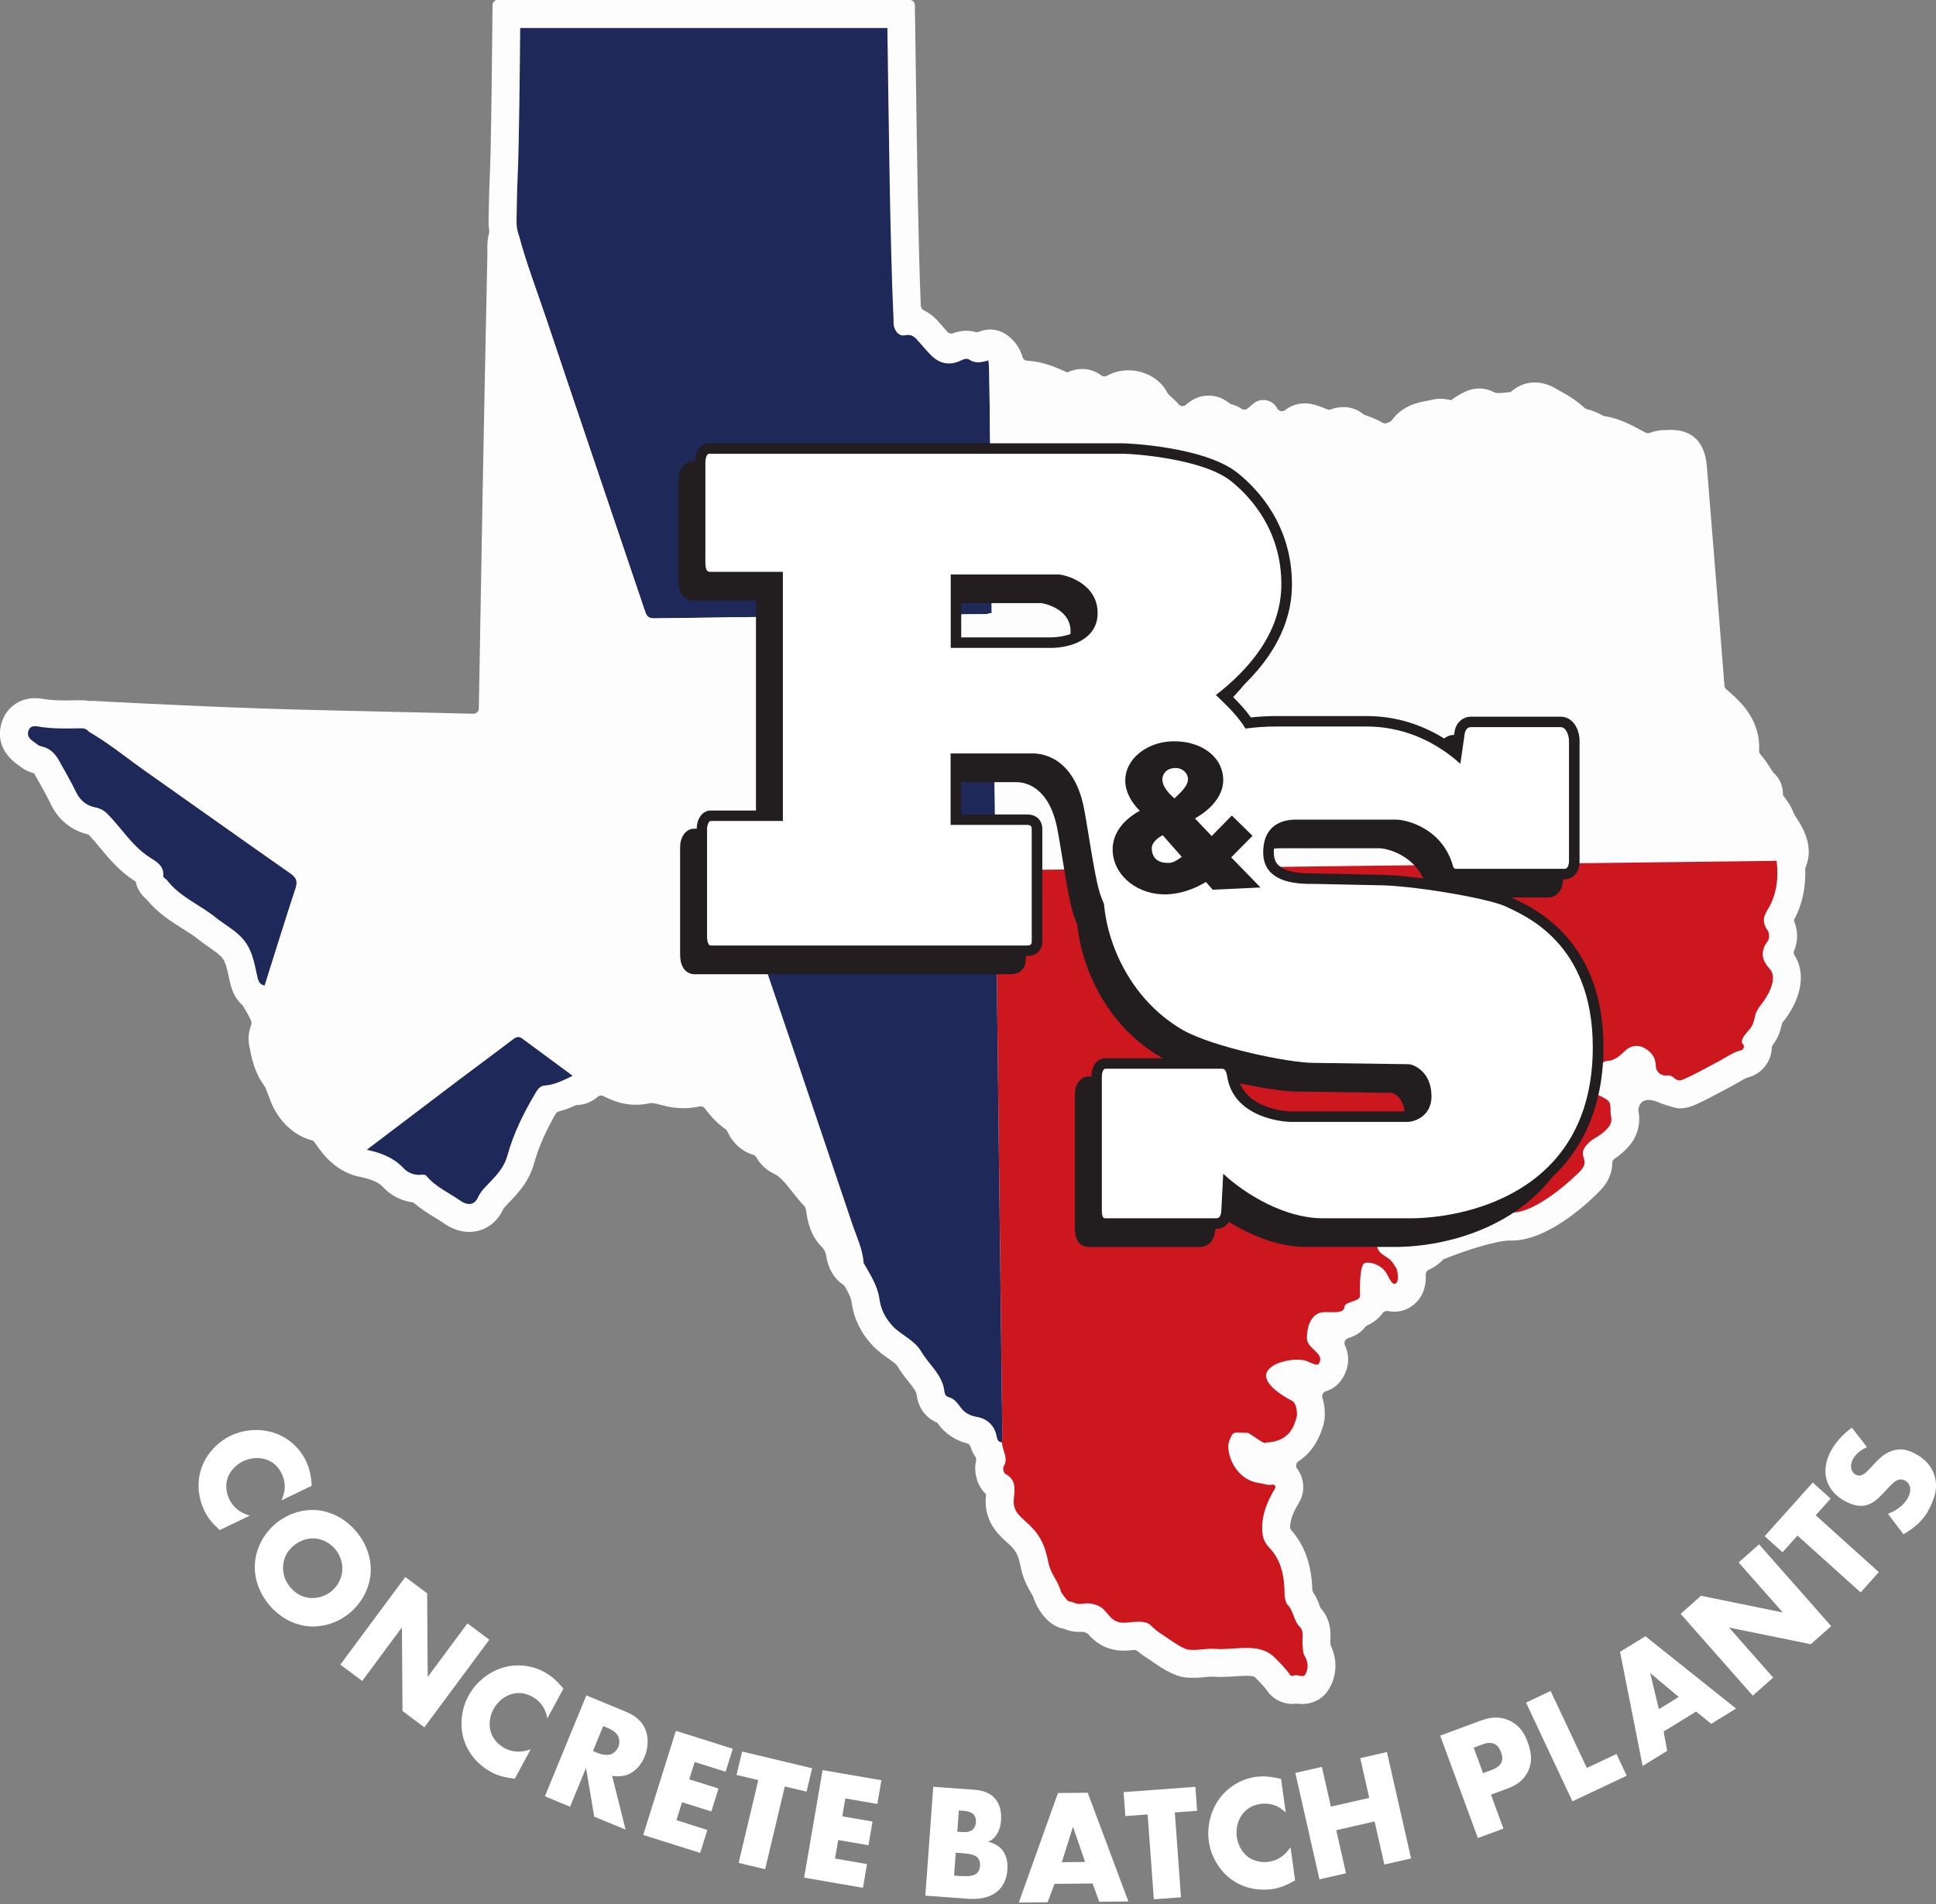 <svg xmlns="http://www.w3.org/2000/svg" width="183" height="180" viewBox="0 0 183 180" fill="none"><rect x="0" y="0" width="183" height="180" fill="#808080" stroke="none"/><g clip-path="url(#clip0_1_183)"><path d="M156.963 104.294C157.018 104.318 158.318 104.782 158.742 104.782C159.512 104.782 160.099 104.51 160.433 104.354C161.31 103.955 162.125 103.513 162.917 103.087C163.221 102.921 163.526 102.755 163.823 102.601C163.998 102.51 164.195 102.397 164.406 102.272C164.633 102.137 165.015 101.911 165.17 101.871C166.228 101.623 167.067 100.82 167.364 99.774C167.431 99.541 167.467 99.303 167.477 99.068C167.482 98.964 167.515 98.863 167.578 98.779C168.052 98.142 168.235 97.659 168.455 96.733C168.472 96.707 168.489 96.68 168.503 96.656C170.021 94.8 170.87 92.236 169.63 90.327C169.541 90.192 169.527 90.019 169.589 89.87C169.961 88.988 169.963 88.05 169.594 87.074L169.561 86.99C169.649 86.831 169.745 86.649 169.839 86.444C170.421 85.153 170.687 83.749 170.639 82.18C170.639 82.108 170.651 82.038 170.68 81.973C170.992 81.249 171.124 80.297 170.728 79.11C170.481 78.369 170.11 77.785 169.836 77.36C169.728 77.191 169.582 76.961 169.551 76.884C169.29 76.16 168.884 75.634 168.59 75.249C168.57 75.225 168.549 75.196 168.53 75.17V75.037C168.53 74.66 168.436 73.78 167.657 73.069C167.635 73.049 167.616 73.03 167.599 73.006C167.518 72.895 167.412 72.727 167.321 72.583C167.093 72.22 166.81 71.77 166.405 71.328C166.312 71.225 166.264 71.09 166.273 70.951C166.453 68.189 164.571 66.426 163.804 65.71C163.658 65.575 163.507 65.446 163.353 65.316C163.296 65.268 163.231 65.212 163.168 65.157C163.07 65.073 163.01 64.953 163.001 64.823C162.636 60.082 162.253 55.346 161.867 50.608L161.351 44.235C161.279 43.346 161.063 40.639 157.915 40.639C157.735 40.639 157.52 40.646 157.227 40.661C156.903 40.678 156.453 40.726 155.932 40.923C155.803 40.971 155.659 40.961 155.537 40.896C155.402 40.824 155.271 40.752 155.136 40.68C154.201 40.17 153.048 39.543 151.576 39.322C151.542 39.305 151.511 39.286 151.478 39.269C151.147 39.093 150.66 38.834 150.032 38.694C149.948 38.675 149.871 38.636 149.806 38.579C149.154 37.985 148.428 37.478 147.608 37.045C147.519 36.997 147.433 36.947 147.351 36.898C146.85 36.603 146.09 36.156 145.081 36.156C144.539 36.156 143.642 36.295 142.8 37.062C142.714 37.072 142.628 37.081 142.544 37.088C142.213 37.124 141.901 37.158 141.652 37.158C141.371 37.158 141.292 37.117 141.271 37.103C140.813 36.855 140.324 36.728 139.818 36.728C139.091 36.728 138.566 36.992 138.314 37.12C137.845 37.341 137.47 37.61 137.197 37.809C137.183 37.819 137.168 37.831 137.154 37.841C136.888 37.769 136.543 37.697 136.14 37.697C135.838 37.697 135.536 37.737 135.236 37.819C135.109 37.855 134.977 37.874 134.847 37.901C134.073 38.045 132.582 38.322 131.568 39.716C131.512 39.793 131.438 39.853 131.349 39.887C131.28 39.915 131.205 39.947 131.131 39.98C130.987 40.048 130.817 40.04 130.68 39.961C130.194 39.673 129.721 39.497 129.35 39.358C129.175 39.293 128.935 39.201 128.906 39.192L128.834 39.127L128.757 39.069C128.259 38.687 127.645 38.485 126.986 38.485C126.588 38.485 126.187 38.56 125.832 38.694C125.717 38.737 125.593 38.745 125.478 38.701C125.391 38.668 125.3 38.632 125.226 38.603C124.979 38.504 124.732 38.41 124.511 38.338C124.104 38.201 123.72 38.134 123.341 38.134C122.488 38.134 121.864 38.468 121.459 38.778C121.219 38.961 120.872 38.879 120.733 38.61C120.291 37.766 119.181 37.55 118.457 38.17L117.946 38.608C117.779 38.752 117.536 38.761 117.349 38.639C117.057 38.444 116.736 38.302 116.398 38.218C116.326 38.199 116.256 38.165 116.199 38.117C115.472 37.509 114.707 37.398 114.245 37.398C113.461 37.398 112.748 37.684 112.103 38.271C111.897 38.459 111.574 38.422 111.394 38.206C111.128 37.886 110.861 37.653 110.667 37.483C110.612 37.434 110.552 37.389 110.509 37.341C110.411 37.23 110.377 37.187 110.375 37.187C109.727 35.865 108.267 35.009 106.656 35.009C105.92 35.009 105.22 35.192 104.632 35.526C104.465 35.62 104.261 35.61 104.107 35.495C103.705 35.194 103.103 34.882 102.287 34.882C101.813 34.882 101.343 34.992 100.887 35.211L100.801 35.172C99.813 34.725 98.6 34.179 97.094 34.103C96.893 34.093 96.718 33.956 96.658 33.761C96.49 33.208 96.181 32.54 95.545 31.963C94.96 31.422 94.296 31.148 93.572 31.148C93.236 31.148 92.879 31.218 92.536 31.362C92.426 31.408 92.306 31.417 92.191 31.384C91.915 31.307 91.63 31.268 91.34 31.268C90.918 31.268 90.503 31.348 90.091 31.504C89.904 31.576 89.693 31.523 89.556 31.374C89.357 31.158 89.158 30.927 88.952 30.689L88.806 30.521C88.549 30.227 88.067 29.682 87.317 29.333C87.154 29.256 87.046 29.095 87.038 28.912C86.794 22.919 86.674 14.366 86.578 7.402C86.554 5.659 86.53 4.031 86.509 2.594L86.475 0.476C86.47 0.207 86.252 -0.01 85.984 -0.01H47.048C46.78 -0.01 46.559 0.207 46.557 0.478L46.516 4.226C46.48 7.757 46.413 14.332 46.293 16.72C46.245 17.683 46.228 18.643 46.209 19.604C46.202 20.008 46.195 20.412 46.183 20.842C46.178 21.176 46.197 21.506 46.243 21.833C46.252 21.895 46.247 21.96 46.231 22.023C46.046 22.727 46.058 23.366 46.068 23.816C46.068 23.922 46.072 24.028 46.068 24.15C45.905 31.732 45.758 39.314 45.614 46.889V47.022C45.49 53.676 45.375 60.337 45.26 66.991C45.255 67.265 45.029 67.482 44.756 67.475L42.646 67.424C38.959 67.335 35.269 67.246 31.581 67.167C23.256 66.994 15.083 66.595 8.839 66.263H8.679C8.59 66.261 8.506 66.263 8.422 66.27C8.151 66.215 7.895 66.196 7.665 66.196L7.252 66.203C6.888 66.21 6.526 66.217 6.161 66.217C5.406 66.217 4.84 66.186 4.332 66.116L4.246 66.102C4.027 66.061 3.699 66.003 3.306 66.003C1.79 66.003 0.546 66.941 0.138 68.381C-0.173 69.463 -0.142 71.03 1.774 72.364C1.81 72.388 1.848 72.412 1.848 72.412C2.224 72.734 2.682 72.97 3.224 73.112C3.231 73.124 3.239 73.136 3.248 73.15C3.824 74.17 4.37 75.131 4.855 76.119C5.547 77.523 6.741 78.487 8.221 78.855C8.312 78.879 8.398 78.925 8.463 78.994C8.779 79.333 9.096 79.713 9.424 80.11C10.295 81.16 11.285 82.35 12.707 83.271L12.829 83.348C12.927 83.865 13.203 84.478 13.865 85.043C14.901 86.302 16.147 87.091 17.255 87.79C17.804 88.137 18.322 88.464 18.754 88.812C19.123 89.11 19.492 89.365 19.818 89.591C20.247 89.889 20.619 90.144 20.895 90.428C21.288 90.824 21.432 91.43 21.652 92.466L21.732 92.834C21.95 93.851 22.372 94.529 22.87 94.978C22.906 95.012 22.938 95.048 22.962 95.089C23.021 95.19 23.129 95.373 23.129 95.373C23.458 95.93 23.681 96.317 23.76 96.615C23.786 96.712 23.779 96.81 23.745 96.902C23.599 97.303 23.398 97.981 23.547 98.798L23.561 98.871C23.772 99.979 24.036 101.356 24.988 102.664C25.098 102.813 25.227 103.166 25.352 103.51C25.441 103.751 25.529 103.989 25.618 104.202C26.357 106.02 27.855 107.405 29.526 107.816C29.56 107.823 29.584 107.83 29.584 107.83C29.677 107.909 29.903 108.227 30.003 108.373C30.497 109.063 31.792 110.883 34.17 111.285C35.24 111.53 35.801 111.792 36.211 112.229C36.921 113.003 37.887 113.503 38.935 113.655C39.026 113.669 39.112 113.708 39.184 113.768C39.839 114.33 40.52 114.744 41.105 115.102C41.399 115.282 41.697 115.46 41.982 115.662C42.74 116.191 43.533 116.46 44.346 116.46C45.754 116.46 46.957 115.65 47.564 114.314C47.578 114.282 47.595 114.253 47.617 114.227C47.643 114.193 47.688 114.138 47.767 114.054C47.899 113.91 48.036 113.768 48.168 113.628C48.993 112.768 50.019 111.696 50.51 109.902C50.899 108.496 51.556 106.991 52.517 105.303C52.584 105.186 52.7 105.102 52.829 105.07C53.402 104.924 53.922 104.717 54.392 104.503C54.45 104.477 54.512 104.465 54.577 104.462C55.438 104.433 56.063 104.063 56.49 103.693C56.639 103.563 56.847 103.529 57.025 103.618C57.835 104.029 58.857 104.443 60.101 104.443C60.547 104.443 61 104.388 61.453 104.287C61.494 104.277 61.532 104.272 61.575 104.275C61.887 104.291 62.374 104.424 62.554 104.474C63.254 104.669 63.923 104.765 64.599 104.765C65.112 104.765 65.625 104.71 66.126 104.599C66.311 104.558 66.503 104.633 66.618 104.784C67.143 105.481 67.749 106.171 68.579 106.748C68.653 106.801 68.713 106.873 68.749 106.957C69.176 107.926 70.034 108.823 71.178 109.162C71.303 109.198 71.408 109.275 71.473 109.385C71.751 109.854 72.25 110.544 73.195 110.979C73.765 111.244 74.273 111.888 74.861 112.633C75.218 113.088 75.609 113.583 76.084 114.076C76.1 114.121 76.12 114.169 76.141 114.215C76.168 114.292 76.208 114.525 76.235 114.696C76.362 115.47 76.578 116.763 77.664 117.862C77.812 118.011 77.935 118.208 78.035 118.444L78.069 118.569C78.299 120.117 78.975 120.982 79.711 121.465C79.778 121.509 79.836 121.566 79.874 121.636C80.193 122.196 80.443 122.691 80.502 123.124C80.709 124.643 81.361 126.002 82.44 127.158C82.965 127.721 83.533 128.12 83.991 128.442C84.358 128.699 84.706 128.944 84.814 129.129C85.149 129.701 85.53 130.177 85.866 130.598C86.264 131.098 86.607 131.528 86.643 131.841C86.794 133.086 87.506 134.053 88.587 134.497C88.607 134.526 88.628 134.555 88.65 134.586C89.326 135.521 90.27 136.156 91.397 136.447C91.556 136.488 91.683 136.61 91.733 136.767C91.846 137.13 92.004 137.442 92.193 137.709C92.27 137.817 92.296 137.957 92.265 138.084C92.102 138.769 92.215 139.404 92.32 139.781C92.491 140.38 92.8 140.892 93.212 141.267L93.196 141.414C92.954 143.81 94.392 145.101 95.164 145.794C95.289 145.904 95.416 146.02 95.543 146.142C96.066 146.661 96.272 147.099 96.492 148.181C96.72 149.296 97.123 149.998 97.418 150.51C97.603 150.83 97.679 150.969 97.742 151.198H97.746C97.945 151.775 98.883 153.734 100.612 153.989V153.996C100.839 154.087 101.312 154.275 102.024 154.275C102.141 154.275 102.261 154.27 102.393 154.26L102.803 154.429C103.318 155.022 104.282 155.967 106.018 156.047H106.191C106.445 156.049 106.745 156.025 107.068 155.994C107.1 155.991 107.131 155.986 107.162 155.984C107.294 155.97 107.428 156.013 107.531 156.099C107.924 156.426 108.255 156.643 108.56 156.84C108.72 156.946 108.898 157.059 109.128 157.224C110.888 158.465 111.78 158.551 112.079 158.58C112.348 158.604 112.593 158.616 112.82 158.616C113.264 158.616 113.631 158.578 113.928 158.547C114.153 158.523 114.331 158.506 114.513 158.506C114.58 158.506 114.652 158.506 114.736 158.513C114.952 158.527 115.17 158.535 115.393 158.535C115.868 158.535 116.318 158.503 116.757 158.475C117.107 158.451 117.462 158.424 117.81 158.424C118.062 158.424 118.503 158.443 118.611 158.547C119.474 159.41 119.685 159.71 119.718 159.761L119.764 159.828C120.308 160.614 121.198 161.083 122.147 161.083C122.269 161.083 122.389 161.076 122.512 161.059C122.552 161.054 122.591 161.054 122.629 161.059C122.763 161.076 122.917 161.09 123.085 161.09C124.221 161.09 125.209 160.491 125.7 159.532L125.763 159.415C126.379 158.237 126.381 156.837 125.808 155.611C125.784 155.559 125.768 155.503 125.763 155.443C125.758 155.381 125.751 155.316 125.744 155.241C125.744 155.186 125.748 155.126 125.751 155.066C125.78 154.429 125.84 153.109 124.823 152.025C124.794 151.96 124.775 151.895 124.751 151.832C124.634 151.513 124.463 151.041 124.132 150.534C124.082 150.457 124.053 150.371 124.049 150.279C123.991 148.628 123.653 146.464 122.07 144.678C121.984 144.58 121.939 144.452 121.943 144.322C121.97 143.551 122.385 142.709 122.768 142.089C123.31 141.195 123.327 140.07 122.816 139.159C122.754 139.048 122.684 138.942 122.61 138.841C122.444 138.62 122.504 138.296 122.737 138.144C123.852 137.43 124.643 136.279 125.099 134.697C125.271 134.089 125.3 133.084 124.998 132.134C124.916 131.875 125.07 131.603 125.329 131.524C125.931 131.339 126.451 130.959 126.811 130.43C127.206 129.858 127.806 128.639 127.127 127.17C127.002 126.898 127.161 126.583 127.448 126.499C128.206 126.278 128.707 125.884 129.043 125.456C129.091 125.393 129.153 125.343 129.225 125.309C129.935 124.975 130.397 124.562 130.695 124.134C130.807 123.973 131.011 123.908 131.203 123.946C131.395 123.985 131.587 124.006 131.798 124.006C132.678 124.006 133.486 123.612 134.066 122.905C134.644 122.208 134.804 121.324 134.771 120.521C134.761 120.311 134.876 120.112 135.068 120.033C135.488 119.857 135.929 119.573 136.358 119.129C136.406 119.078 136.463 119.037 136.528 119.013C138.518 118.222 141.41 117.275 142.729 117.275L142.906 117.278C146.205 117.278 149.809 113.984 150.919 112.888C151.895 112.003 152.389 111.037 152.401 109.941C152.401 109.775 152.494 109.623 152.633 109.532C153.094 109.224 153.667 108.772 154.199 108.078C154.846 107.198 155.093 106.066 154.868 105.013C154.868 104.984 154.868 104.955 154.868 104.924C154.868 104.924 154.894 103.347 156.956 104.284L156.963 104.294Z" fill="#FDFDFD"></path><path d="M93.714 52.204C93.738 54.084 93.729 55.964 93.743 57.844C93.791 57.938 93.76 57.979 93.659 57.964C93.511 57.998 93.362 58.056 93.206 58.056C82.755 58.193 72.296 58.313 61.84 58.464C61.26 58.472 61.106 58.205 60.96 57.76C57.858 48.57 54.733 39.386 51.655 30.196C50.758 27.525 49.739 24.9 49.022 22.179C48.883 21.756 48.816 21.333 48.826 20.89C48.857 19.544 48.864 18.207 48.926 16.861C49.073 13.996 49.145 5.529 49.171 2.649H83.879C83.994 10.145 84.114 22.797 84.464 30.283C84.474 30.47 84.445 30.667 84.496 30.84C84.644 31.374 84.987 31.809 85.55 31.694C86.215 31.552 86.519 31.917 86.869 32.324C87.236 32.744 87.6 33.172 87.998 33.576C88.833 34.415 89.785 34.586 90.854 34.069C91.135 33.932 91.401 33.85 91.645 34.011C92.247 34.413 92.842 34.232 93.444 34.069C93.472 34.408 93.506 34.752 93.511 35.098C93.58 40.8 93.657 46.505 93.719 52.207L93.714 52.204Z" fill="#1E2859"></path><path d="M167.934 81.36C167.809 81.367 167.682 81.379 167.557 81.379L94.112 82.271C94.033 76.703 93.962 71.145 93.868 65.578C93.861 65.253 93.993 64.897 93.743 64.611C92.451 65.155 91.468 66.131 90.367 66.946C83.623 71.936 76.929 76.994 70.191 81.999C69.578 82.456 69.419 82.819 69.676 83.574C73.33 94.284 76.955 105 80.561 115.722C80.971 116.927 81.549 118.09 81.63 119.398C80.595 119.292 80.779 118.268 80.583 117.705C80.338 117.03 79.995 116.463 79.547 116.006C78.749 115.201 78.959 114.109 78.578 113.196C78.506 113.03 78.552 112.765 78.434 112.667C76.965 111.39 76.166 109.433 74.301 108.575C73.912 108.397 73.766 108.073 73.589 107.755C73.265 107.174 72.944 106.678 72.138 106.657C71.644 106.645 71.222 106.162 71.11 105.724C70.978 105.202 70.707 104.957 70.292 104.707C69.489 104.224 68.921 103.472 68.386 102.724C67.767 101.851 66.863 101.659 66.019 101.904C65.055 102.181 64.214 102.188 63.262 101.923C62.49 101.712 61.608 101.515 60.869 101.697C59.359 102.075 58.297 101.267 57.117 100.673C56.247 100.238 55.633 100.654 55.093 101.301C54.842 101.611 54.638 102.022 54.13 101.697C52.54 100.522 50.953 99.351 49.363 98.173C48.974 97.889 48.711 98.087 48.387 98.332C46.737 99.589 45.064 100.818 43.41 102.068C40.494 104.27 37.588 106.476 34.673 108.686C33.512 108.515 32.767 107.695 32.155 106.835C31.62 106.08 31.179 105.498 30.163 105.248C29.22 105.017 28.441 104.13 28.067 103.205C27.77 102.491 27.578 101.724 27.118 101.096C26.511 100.262 26.334 99.291 26.149 98.327C26.084 97.964 26.374 97.606 26.42 97.197C26.559 95.841 25.866 94.817 25.245 93.752C25.125 93.56 25.02 93.389 25.008 93.163C25.976 90.096 26.933 87.016 27.935 83.961C28.158 83.273 27.974 82.942 27.415 82.545C22.845 79.353 18.309 76.119 13.753 72.905C11.986 71.662 10.317 70.28 8.44 69.191C8.38 68.907 8.546 68.9 8.764 68.907C16.345 69.311 23.943 69.655 31.537 69.814C36.509 69.919 41.487 70.044 46.457 70.165C47.519 70.191 47.855 69.859 47.874 68.816C47.999 61.57 48.126 54.318 48.255 47.072C48.399 39.456 48.545 31.833 48.711 24.21C48.73 23.53 48.591 22.801 49.02 22.167C49.739 24.89 50.761 27.523 51.65 30.186C54.729 39.382 57.855 48.558 60.953 57.748C61.104 58.197 61.255 58.469 61.838 58.455C72.294 58.31 82.752 58.183 93.209 58.051C93.353 58.051 93.506 57.991 93.657 57.957C93.763 57.971 93.789 57.931 93.736 57.832C93.729 55.955 93.729 54.077 93.71 52.2C93.65 46.495 93.578 40.79 93.506 35.083C93.499 34.739 93.46 34.396 93.439 34.059C93.532 33.987 93.432 33.602 93.763 33.908C94.184 34.292 94.192 34.807 94.29 35.276C94.621 36.795 95.141 36.874 96.314 36.757C97.738 36.617 98.858 37.199 100.032 37.723C100.711 38.033 101.37 37.987 101.893 37.67C102.353 37.386 102.499 37.564 102.756 37.821C103.871 38.951 104.602 38.978 105.755 37.954C106.35 37.418 107.654 37.622 108.012 38.35C108.156 38.641 108.335 38.86 108.539 39.091C108.976 39.579 109.553 39.817 109.745 40.658C109.997 41.723 112.277 41.954 113.061 41.141C113.279 40.918 113.483 40.685 113.675 40.442C114.018 40.019 114.349 39.819 114.73 40.403C114.914 40.675 115.164 40.826 115.528 40.781C115.687 40.761 115.838 40.754 116.003 40.939C117.231 42.254 117.717 42.281 119.07 41.124C119.367 41.692 119.499 42.327 120.019 42.783C120.479 43.187 120.961 43.497 121.51 43.252C122.045 43.021 122.467 42.538 122.599 41.93C122.659 41.624 122.632 41.295 122.87 41.057C123.093 40.834 123.206 40.687 123.68 40.846C124.637 41.156 125.632 41.817 126.725 41.189C126.838 41.124 127.075 41.103 127.162 41.17C127.972 41.891 129.204 41.846 129.931 42.73C130.47 43.399 131.223 43.478 131.71 42.79C132.185 42.122 133.18 42.327 133.503 41.62C134.005 40.516 135.052 40.615 135.949 40.362C136.359 40.249 136.74 40.54 137.177 40.567C138.16 40.627 138.692 39.86 139.438 39.509C139.649 39.41 139.788 39.297 140.018 39.422C141.322 40.122 142.689 39.62 144.027 39.627C144.091 39.627 144.185 39.528 144.23 39.449C144.916 38.3 145.53 38.92 146.367 39.37C147.23 39.826 147.942 40.367 148.575 41.076C148.654 41.163 148.8 41.288 148.884 41.269C149.747 41.076 150.361 41.831 151.04 41.911C152.498 42.081 153.598 42.901 154.826 43.49C155.459 43.788 156.084 43.807 156.672 43.478C156.909 43.346 157.12 43.305 157.365 43.293C158.638 43.24 158.623 43.24 158.722 44.476C159.283 51.45 159.863 58.419 160.395 65.393C160.482 66.522 161.338 67.025 162.011 67.647C163.1 68.664 163.925 69.71 163.555 71.323C163.431 71.867 163.594 72.415 164.064 72.751C164.862 73.333 165.145 74.304 165.819 74.972C165.845 74.992 165.891 75.018 165.891 75.032C165.581 76.237 166.728 76.838 167.07 77.783C167.341 78.523 167.953 79.131 168.224 79.944C168.42 80.54 168.367 80.956 167.934 81.36Z" fill="#FDFDFD"></path><path d="M134.901 116.835C134.786 116.941 134.678 117.056 134.577 117.177C134.002 117.864 133.436 117.794 132.882 117.153C132.76 117.011 132.681 116.833 132.558 116.693C132.117 116.189 131.671 115.638 130.909 116.153C130.226 116.617 130.084 117.054 130.125 117.626C130.154 118.013 130.36 118.367 130.676 118.588C131.463 119.133 131.403 118.987 131.985 119.881C132.134 120.179 132.206 121.023 132.041 121.225C131.609 121.751 131.307 120.723 130.969 120.239C130.513 119.59 129.564 119.256 129.02 119.398C128.504 119.533 128.538 121.843 128.557 122.489C128.6 123.057 127.082 123.021 127.07 123.586C127.056 124.283 125.622 123.961 124.965 124.064C123.881 124.235 123.519 125.504 123.534 126.526C123.548 127.531 125.33 127.975 124.641 128.944C124.502 129.168 123.812 128.788 123.534 128.677C122.572 128.295 120.189 128.721 119.745 129.733C119.309 130.73 121.081 131.894 122.158 132.447C122.56 132.653 122.659 133.651 122.565 133.98C122.292 134.935 121.839 136.293 119.623 136.377C119.594 136.661 118.149 135.459 117.907 135.456C116.559 135.447 116.569 135.233 116.18 136.259C115.83 137.187 116.657 139.93 119.098 140.212C119.448 140.252 119.815 140.45 120.271 140.349C120.479 140.303 120.628 140.543 120.518 140.726C119.686 142.075 119.125 143.599 119.362 145.123C119.431 145.572 119.664 145.983 119.98 146.313C121.186 147.565 121.421 149.188 121.429 150.847C121.429 151.034 121.57 151.561 121.666 151.662C122.378 152.407 122.186 153.102 122.901 153.842C123.287 154.241 123.057 155.01 123.126 155.53C123.169 155.869 123.141 156.236 123.304 156.508C123.62 157.03 123.716 157.652 123.433 158.193L123.388 158.282C123.177 158.691 122.618 158.217 122.253 158.419C122.146 158.479 122.006 158.431 121.939 158.33C121.606 157.823 120.848 157.054 120.477 156.686C119.002 155.229 116.741 156.018 114.936 155.883C113.881 155.806 113.387 156.054 112.342 155.953C111.929 155.914 111.011 155.318 110.658 155.066C109.865 154.498 109.498 154.373 108.779 153.659C108.162 153.049 106.834 153.436 106.127 153.407C105.096 153.361 104.849 152.64 104.254 152.09C103.856 151.719 103.07 151.513 102.533 151.59C101.569 151.727 101.818 151.515 101.006 151.38C100.893 151.361 100.315 150.582 100.291 150.493C99.958 149.282 99.349 148.948 99.085 147.652C98.805 146.272 98.433 145.281 97.402 144.262C96.563 143.433 95.697 142.986 95.831 141.688C95.92 140.822 96.081 139.873 95.031 139.339C94.872 139.26 94.776 138.793 94.863 138.649C95.362 137.827 94.755 137.228 94.712 136.365C94.721 135.959 94.743 135.55 94.738 135.144C94.618 125.204 94.496 115.263 94.376 105.323C94.285 97.64 94.199 89.957 94.112 82.276C118.595 81.978 143.077 81.682 167.559 81.384C167.684 81.384 167.809 81.37 167.933 81.36C168.101 82.781 167.998 84.098 167.435 85.353C167.029 86.252 166.255 86.853 167.125 88.012C167.435 88.827 166.936 89.12 166.816 89.389C166.473 90.161 166.562 90.815 167.293 91.61C168.072 92.459 167.152 94.159 166.408 95.043C166.308 95.161 165.989 95.692 165.96 95.815C165.68 97.024 165.658 96.974 165.02 97.728C164.754 98.043 164.526 98.479 164.723 98.671C164.931 98.875 164.85 99.224 164.567 99.291C163.836 99.464 163.114 99.988 162.611 100.253C161.524 100.82 160.465 101.435 159.345 101.945C158.887 102.154 158.623 102.262 158.218 101.887C158.007 101.693 157.786 101.647 157.559 101.673C157.019 101.736 156.547 101.349 156.518 100.806C156.487 100.195 156.355 99.604 155.427 99.07C154.878 98.755 154.18 98.834 153.706 99.255C153.157 99.741 152.749 100.243 151.919 100.301C151.186 100.351 150.723 101.616 150.625 102.332C150.442 103.666 151.006 103.306 151.943 104.003C152.394 104.339 152.152 105.013 152.286 105.539C152.373 105.873 152.291 106.239 152.08 106.513C151.471 107.311 150.67 107.58 150.282 107.931C148.663 109.385 150.74 109.532 149.114 110.967C149.114 110.967 145.348 114.722 142.823 114.638C140.298 114.554 134.899 116.835 134.899 116.835H134.901Z" fill="#CC171E"></path><path d="M94.11 82.275C94.199 89.958 94.283 97.641 94.374 105.322C94.491 115.263 94.616 125.203 94.736 135.143C94.74 135.55 94.719 135.958 94.709 136.365C94.369 136.329 94.263 136.112 94.208 135.795C94.026 134.773 93.312 134.11 92.321 133.946C91.703 133.843 91.168 133.569 90.789 133.035C90.499 132.629 90.197 132.225 89.679 132.083C89.394 132.004 89.298 131.795 89.267 131.525C89.087 129.956 87.821 129.03 87.09 127.787C86.423 126.653 85.203 126.246 84.376 125.357C83.695 124.626 83.261 123.797 83.122 122.77C82.951 121.525 82.244 120.472 81.635 119.395C81.553 118.09 80.971 116.926 80.566 115.722C76.96 104.998 73.332 94.283 69.678 83.576C69.419 82.819 69.577 82.456 70.196 81.999C76.931 76.996 83.627 71.943 90.367 66.95C91.468 66.135 92.432 65.161 93.724 64.618L93.743 64.613C94.019 64.907 93.865 65.25 93.87 65.577C93.959 71.142 94.033 76.708 94.11 82.275Z" fill="#1E2859"></path><path d="M8.437 69.198C10.315 70.284 11.986 71.666 13.753 72.912C18.309 76.121 22.845 79.357 27.412 82.552C27.978 82.946 28.163 83.273 27.935 83.963C26.928 87.02 25.979 90.1 25.01 93.17C24.509 93.083 24.408 92.708 24.315 92.28C24.024 90.953 23.823 89.626 22.775 88.564C22.058 87.838 21.186 87.376 20.416 86.756C18.908 85.54 17.028 84.811 15.796 83.225C15.683 83.08 15.415 82.951 15.427 82.838C15.534 81.84 14.772 81.453 14.142 81.047C12.506 79.991 11.514 78.328 10.193 76.979C9.862 76.64 9.514 76.429 9.006 76.328C8.238 76.174 7.606 75.724 7.227 74.95C6.709 73.895 6.129 72.871 5.548 71.847C5.181 71.2 4.668 70.714 3.904 70.558C3.784 70.534 3.657 70.481 3.563 70.404C3.148 70.056 2.479 69.806 2.678 69.118C2.87 68.447 3.549 68.683 3.975 68.741C5.222 68.914 6.467 68.866 7.713 68.851C8.035 68.847 8.246 68.984 8.437 69.202V69.198Z" fill="#1E2859"></path><path d="M34.675 108.691C37.586 106.484 40.494 104.272 43.409 102.07C45.066 100.82 46.74 99.594 48.389 98.337C48.711 98.092 48.972 97.892 49.363 98.183C50.948 99.359 52.54 100.529 54.129 101.703C53.271 102.121 52.425 102.561 51.441 102.633C51.032 102.664 50.806 103.013 50.614 103.335C49.511 105.191 48.538 107.15 47.972 109.205C47.589 110.595 46.67 111.352 45.821 112.275C45.565 112.554 45.342 112.838 45.186 113.189C44.846 113.951 44.196 113.989 43.496 113.499C42.412 112.737 41.163 112.21 40.292 111.148C40.216 111.056 39.998 111.037 39.851 111.056C39.178 111.136 38.54 110.862 38.151 110.446C37.185 109.407 35.979 108.982 34.672 108.696L34.675 108.691Z" fill="#1E2859"></path><path d="M123.462 117.886C120.371 117.886 117.228 116.357 114.953 114.693L114.866 116.371L114.861 116.41C114.679 117.78 113.706 117.886 113.413 117.886H102.904C102.6 117.886 101.605 117.761 101.605 116.152V103.505C101.605 102.303 102.274 101.767 102.938 101.767H113.974C114.569 101.767 115.262 102.173 115.415 103.313C115.924 106.666 120.359 106.791 120.402 106.791H131.559C131.59 106.789 132.765 106.69 132.765 105.363C132.765 103.601 131.551 103.32 131.539 103.318L122.611 103.195C120.203 103.195 112.888 101.733 109.774 99.966C104.513 96.945 102.216 91.365 101.828 87.423C101.648 87.002 101.495 86.574 101.384 86.172C101.075 85.136 100.696 82.829 100.363 80.795C100.19 79.744 100.027 78.751 99.919 78.237C99.104 74.251 96.786 73.944 96.095 73.944H89.291V78.715H95.508C96.579 78.715 96.958 79.449 96.958 80.076V90.74C96.958 91.368 96.579 92.101 95.508 92.101H65.614C65.477 92.101 64.288 92.048 64.288 90.242V80.074C64.288 79.235 64.753 78.343 65.614 78.343H71.457V56.772H65.583C65.041 56.772 64.132 56.522 64.132 54.849V45.488C64.132 44.117 64.849 43.629 65.465 43.629H104.664C104.736 43.629 112.274 43.884 115.451 46.454C117.357 47.99 120.553 51.399 120.553 56.957C120.553 60.751 118.643 64.291 114.871 67.494C115.528 68.143 116.127 68.78 116.667 69.542C117.458 69.455 118.276 69.412 119.11 69.412H127.61C131.086 69.412 133.815 70.689 135.752 72.076L135.908 71.001C136.033 69.951 136.785 69.472 137.474 69.472H145.947C147.112 69.472 147.74 70.655 147.74 71.766V83.11C147.74 84.305 147.016 84.848 146.342 84.848H136.117C135.445 84.848 134.963 84.454 134.815 83.788C133.942 80.836 131.062 80.194 130.393 80.194H120.906C120.613 80.194 120.338 80.23 120.083 80.297C119.973 80.326 119.873 80.365 119.769 80.413C119.374 80.6 118.837 81.002 118.837 82.302C118.837 83.136 119.177 83.627 119.978 83.944C120.846 84.288 121.987 84.288 122.474 84.288H122.793L124.879 84.334L128.715 84.413C131.923 84.413 139.118 85.61 141.116 86.478L141.43 86.624C143.549 87.617 149.999 90.641 149.999 100.714C149.999 114.268 138.593 117.883 131.854 117.883H123.474L123.462 117.886ZM97.733 61.977C98.088 61.977 101.195 61.912 101.195 59.683C101.195 57.455 98.486 57.02 98.459 57.02H89.288V61.977H97.735H97.733Z" fill="#221E20"></path><path d="M125.03 116.167C121.939 116.167 118.796 114.639 116.521 112.975L116.434 114.653L116.43 114.691C116.247 116.062 115.274 116.167 114.981 116.167H104.472C104.168 116.167 103.173 116.042 103.173 114.434V101.787C103.173 100.585 103.842 100.049 104.506 100.049H115.542C116.137 100.049 116.83 100.455 116.983 101.595C117.492 104.948 121.927 105.073 121.97 105.073H133.127C133.158 105.071 134.333 104.972 134.333 103.645C134.333 101.883 133.12 101.602 133.108 101.599L124.179 101.477C121.771 101.477 114.456 100.015 111.342 98.248C106.081 95.227 103.784 89.647 103.396 85.704C103.216 85.284 103.063 84.856 102.952 84.454C102.643 83.418 102.264 81.11 101.931 79.077C101.758 78.026 101.595 77.033 101.487 76.519C100.672 72.533 98.354 72.225 97.663 72.225H90.859V76.997H97.076C98.147 76.997 98.526 77.73 98.526 78.358V89.022C98.526 89.649 98.147 90.382 97.076 90.382H67.182C67.045 90.382 65.856 90.33 65.856 88.524V78.355C65.856 77.516 66.321 76.624 67.182 76.624H73.025V55.054H67.151C66.609 55.054 65.7 54.804 65.7 53.13V43.769C65.7 42.399 66.417 41.911 67.033 41.911H106.232C106.304 41.911 113.842 42.166 117.019 44.736C118.925 46.272 122.122 49.681 122.122 55.239C122.122 59.032 120.211 62.573 116.439 65.775C117.096 66.424 117.695 67.061 118.235 67.824C119.026 67.737 119.844 67.694 120.678 67.694H129.178C132.654 67.694 135.383 68.97 137.32 70.357L137.476 69.283C137.601 68.232 138.354 67.754 139.042 67.754H147.515C148.68 67.754 149.308 68.937 149.308 70.047V81.392C149.308 82.586 148.584 83.13 147.911 83.13H137.685C137.013 83.13 136.531 82.735 136.383 82.07C135.51 79.117 132.63 78.476 131.961 78.476H122.474C122.181 78.476 121.906 78.512 121.652 78.579C121.541 78.608 121.441 78.646 121.338 78.694C120.942 78.882 120.405 79.283 120.405 80.584C120.405 81.418 120.745 81.908 121.546 82.226C122.414 82.57 123.555 82.57 124.042 82.57H124.361L126.447 82.615L130.283 82.695C133.491 82.695 140.686 83.892 142.684 84.76L142.998 84.906C145.117 85.899 151.567 88.923 151.567 98.996C151.567 112.549 140.161 116.165 133.422 116.165H125.042L125.03 116.167ZM99.303 60.258C99.658 60.258 102.765 60.193 102.765 57.965C102.765 55.736 100.056 55.301 100.03 55.301H90.859V60.258H99.306H99.303Z" fill="#221E20"></path><path d="M142.279 85.671C140.425 84.866 133.319 83.688 130.252 83.688L126.413 83.608L124.349 83.563C123.109 83.563 119.405 83.688 119.405 80.587C119.405 78.933 120.144 78.161 120.916 77.796C121.074 77.723 121.232 77.663 121.383 77.622C121.82 77.505 122.215 77.483 122.464 77.483H131.952C132.94 77.483 136.311 78.288 137.332 81.827C137.392 82.137 137.55 82.137 137.675 82.137H147.901C148.153 82.137 148.309 81.827 148.309 81.389V70.045C148.309 69.608 148.09 68.742 147.503 68.742H139.03C138.778 68.742 138.502 68.927 138.442 69.422L138.04 72.211C136.464 70.79 133.462 68.682 129.163 68.682H120.664C119.647 68.682 118.671 68.747 117.736 68.879C116.971 67.648 116.048 66.778 114.933 65.706C117.959 63.352 121.119 59.881 121.119 55.234C121.119 50.21 118.305 47.049 116.386 45.503C113.696 43.327 107.024 42.899 106.218 42.899H67.019C66.801 42.899 66.676 43.33 66.676 43.765V53.126C66.676 53.931 66.861 54.059 67.136 54.059H74.001V77.613H67.17C66.985 77.613 66.834 78.043 66.834 78.353V88.522C66.834 89.145 67.019 89.387 67.17 89.387H97.064C97.34 89.387 97.524 89.327 97.524 89.017V78.353C97.524 78.043 97.34 77.983 97.064 77.983H89.856V71.228H97.649C98.361 71.228 101.454 71.473 102.442 76.312C102.751 77.8 103.43 82.632 103.892 84.185C103.991 84.543 104.144 84.979 104.355 85.447C104.717 89.666 107.158 94.703 111.819 97.381C114.66 98.994 121.803 100.482 124.181 100.482L133.148 100.607C133.585 100.607 135.311 101.287 135.311 103.641C135.311 105.691 133.458 106.061 133.115 106.061H121.959C121.616 106.061 116.612 105.816 115.991 101.725C115.931 101.287 115.773 101.037 115.53 101.037H104.494C104.242 101.037 104.151 101.475 104.151 101.785V114.432C104.151 114.927 104.245 115.172 104.461 115.172H114.972C115.19 115.172 115.375 115.055 115.439 114.557L115.624 110.961C117.82 113.004 121.525 115.172 125.02 115.172H133.4C137.819 115.172 150.558 113.189 150.558 98.996C150.558 89.08 144.062 86.534 142.269 85.668L142.279 85.671ZM99.303 61.251H89.868V54.309H100.042C100.569 54.309 103.753 55.056 103.753 57.965C103.753 60.383 101.308 61.251 99.303 61.251Z" fill="white"></path><path d="M113.986 83.38C112.859 84.062 111.615 84.49 110.354 84.548C107.664 84.673 105.285 82.875 105.175 80.471C105.098 78.826 106.177 77.499 107.738 76.648C106.987 75.906 106.417 74.951 106.369 73.934C106.271 71.79 108.366 70.194 110.68 70.086C113.348 69.963 115.523 71.398 115.624 73.617C115.696 75.17 114.473 76.523 112.953 77.372L114.535 79.036L116.439 77.098L118.395 79.016L116.379 81.053L119.151 83.901L114.631 84.11L113.986 83.38ZM109.905 78.959C109.268 79.302 108.846 79.747 108.87 80.247C108.918 81.3 109.69 81.618 110.531 81.577C110.91 81.56 111.298 81.3 111.706 81.004L109.905 78.959ZM109.874 73.699C109.898 74.196 110.131 74.687 111.011 75.48C111.859 74.701 112.32 74.177 112.293 73.605C112.272 73.144 111.824 72.571 111.047 72.607C110.164 72.648 109.855 73.273 109.874 73.699Z" fill="#221E20"></path><path d="M20.761 144.654C19.97 143.894 19.613 143.437 19.337 142.858C18.589 141.298 18.67 139.819 19.066 138.718C19.55 137.408 20.584 136.314 21.794 135.733C23.116 135.096 24.631 135.045 25.866 135.444C27.079 135.836 28.266 136.738 28.935 138.137C29.141 138.567 29.407 139.3 29.467 140.461L26.59 141.848C27.189 140.634 26.82 139.719 26.633 139.329C26.312 138.656 25.858 138.247 25.247 138.009C24.456 137.714 23.621 137.831 22.969 138.146C22.329 138.454 21.744 139.053 21.509 139.743C21.32 140.312 21.353 141.06 21.667 141.719C21.835 142.07 22.288 142.909 23.612 143.281L20.761 144.654Z" fill="white"></path><path d="M29.206 153.751C27.786 153.64 26.456 152.9 25.494 151.78C24.533 150.662 23.996 149.234 24.094 147.808C24.199 146.318 24.955 144.996 25.981 144.106C27.021 143.207 28.448 142.64 29.922 142.765C31.342 142.875 32.673 143.616 33.634 144.736C34.596 145.854 35.133 147.282 35.034 148.707C34.941 150.186 34.174 151.52 33.135 152.419C32.107 153.309 30.69 153.864 29.206 153.749V153.751ZM29.743 145.443C28.985 145.39 28.247 145.693 27.698 146.169C27.009 146.765 26.801 147.496 26.765 148.02C26.715 148.695 26.894 149.426 27.458 150.08C28.031 150.746 28.704 151.032 29.366 151.068C30.03 151.107 30.791 150.9 31.385 150.385C31.992 149.859 32.306 149.135 32.356 148.481C32.407 147.71 32.121 146.952 31.673 146.433C31.205 145.89 30.512 145.486 29.743 145.443Z" fill="white"></path><path d="M32.169 157.369L38.31 149.085L40.376 150.626L40.429 158.535L44.186 153.47L46.253 155.011L40.113 163.295L38.046 161.754L37.993 153.845L34.238 158.912L32.172 157.371L32.169 157.369Z" fill="white"></path><path d="M48.663 168.158C47.577 168.009 47.02 167.848 46.457 167.543C44.939 166.72 44.138 165.477 43.812 164.352C43.438 163.006 43.635 161.513 44.273 160.331C44.97 159.037 46.167 158.105 47.399 157.698C48.612 157.299 50.099 157.333 51.461 158.071C51.88 158.297 52.523 158.734 53.254 159.641L51.736 162.458C51.509 161.121 50.674 160.6 50.295 160.393C49.641 160.04 49.034 159.972 48.401 160.141C47.586 160.367 46.982 160.953 46.637 161.595C46.299 162.22 46.174 163.049 46.39 163.747C46.572 164.319 47.035 164.905 47.675 165.252C48.015 165.437 48.874 165.848 50.164 165.369L48.66 168.158H48.663Z" fill="white"></path><path d="M59.14 161.813C59.828 162.097 60.663 162.576 61.037 163.583C61.332 164.357 61.253 165.294 60.941 166.052C60.605 166.867 60.037 167.468 59.395 167.739C58.889 167.948 58.32 167.965 57.858 167.874L59.131 172.966L56.172 171.744L55.391 167.141L53.887 170.802L51.506 169.819L55.424 160.277L59.14 161.811V161.813ZM56.05 165.54L56.503 165.727C56.86 165.874 57.412 165.984 57.817 165.819C58.071 165.706 58.325 165.443 58.447 165.143C58.565 164.857 58.584 164.496 58.459 164.21C58.332 163.891 57.992 163.583 57.469 163.366L57.016 163.179L56.047 165.54H56.05Z" fill="white"></path><path d="M68.589 167.497L65.664 166.574L65.151 168.211L67.92 169.083L67.239 171.252L64.47 170.379L63.938 172.076L66.863 173L66.182 175.168L60.801 173.471L63.887 163.626L69.268 165.324L68.587 167.492L68.589 167.497Z" fill="white"></path><path d="M74.183 168.885L72.325 176.712L69.819 176.113L71.677 168.286L69.623 167.796L70.148 165.584L76.765 167.166L76.24 169.377L74.186 168.887L74.183 168.885Z" fill="white"></path><path d="M82.927 170.54L79.906 170.018L79.616 171.711L82.477 172.203L82.093 174.444L79.233 173.951L78.933 175.704L81.954 176.225L81.57 178.466L76.01 177.506L77.756 167.34L83.316 168.299L82.932 170.54H82.927Z" fill="white"></path><path d="M87.468 179.209L88.214 168.915L92.043 169.194C92.755 169.244 93.594 169.415 94.153 170.153C94.467 170.564 94.687 171.216 94.623 172.127C94.589 172.574 94.488 172.956 94.249 173.372C94.011 173.759 93.772 173.973 93.388 174.115C93.903 174.213 94.404 174.499 94.695 174.831C95.066 175.262 95.284 175.944 95.227 176.764C95.157 177.735 94.752 178.375 94.354 178.733C93.779 179.267 92.815 179.598 91.597 179.509L87.471 179.209H87.468ZM90.185 177.312L90.762 177.353C91.475 177.403 92.074 177.372 92.381 177.052C92.51 176.923 92.616 176.697 92.637 176.403C92.661 176.079 92.575 175.81 92.438 175.644C92.151 175.298 91.513 175.235 90.875 175.189L90.341 175.151L90.185 177.312ZM90.487 173.16L90.961 173.197C91.228 173.216 91.676 173.218 91.964 172.944C92.139 172.785 92.235 172.514 92.251 172.283C92.271 172.021 92.201 171.752 92.064 171.571C91.913 171.391 91.611 171.228 91.108 171.192L90.633 171.156L90.487 173.163V173.16Z" fill="white"></path><path d="M103.278 178.06L99.677 178.096L99.025 179.834L96.301 179.862L100.003 169.509L102.816 169.48L106.659 179.757L103.906 179.786L103.278 178.06ZM102.573 176.026L101.422 172.696L100.37 176.047L102.571 176.026H102.573Z" fill="white"></path><path d="M111.049 171.344L111.634 179.366L109.066 179.554L108.481 171.532L106.374 171.685L106.208 169.419L112.991 168.921L113.157 171.188L111.049 171.342V171.344Z" fill="white"></path><path d="M122.424 177.771C121.46 178.296 120.916 178.497 120.283 178.586C118.573 178.824 117.192 178.298 116.267 177.584C115.171 176.721 114.447 175.401 114.262 174.069C114.061 172.613 114.473 171.151 115.228 170.091C115.972 169.05 117.19 168.192 118.722 167.978C119.194 167.913 119.971 167.882 121.093 168.177L121.532 171.348C120.561 170.406 119.578 170.48 119.151 170.54C118.415 170.644 117.885 170.951 117.475 171.461C116.952 172.127 116.811 172.959 116.912 173.68C117.01 174.384 117.398 175.127 117.983 175.56C118.468 175.913 119.187 176.11 119.909 176.009C120.292 175.956 121.23 175.779 121.985 174.625L122.419 177.767L122.424 177.771Z" fill="white"></path><path d="M125.799 170.793L129.427 169.966L128.576 166.211L131.1 165.634L133.383 175.692L130.858 176.267L129.935 172.194L126.307 173.021L127.231 177.094L124.72 177.666L122.44 167.607L124.95 167.035L125.802 170.79L125.799 170.793Z" fill="white"></path><path d="M140.933 169.663L142.113 172.87L139.696 173.764L136.133 164.081L139.989 162.655C140.799 162.355 141.696 162.206 142.669 162.655C143.662 163.112 144.101 163.874 144.4 164.686C144.683 165.456 144.918 166.393 144.463 167.401C144.01 168.41 143.18 168.831 142.453 169.1L140.931 169.663H140.933ZM140.185 167.629L140.996 167.328C141.247 167.235 141.71 167.03 141.902 166.646C142.099 166.275 141.969 165.879 141.883 165.646C141.787 165.386 141.631 165.047 141.283 164.879C140.893 164.677 140.43 164.799 140.123 164.912L139.298 165.218L140.185 167.626V167.629Z" fill="white"></path><path d="M146.575 159.864L149.996 167.138L152.797 165.816L153.763 167.871L148.635 170.292L144.247 160.96L146.575 159.861V159.864Z" fill="white"></path><path d="M160.328 161.806L157.256 163.693L157.59 165.52L155.269 166.948L153.135 156.159L155.532 154.686L164.099 161.523L161.752 162.965L160.328 161.806ZM158.681 160.426L155.986 158.164L156.803 161.58L158.681 160.426Z" fill="white"></path><path d="M165.68 160.301L158.861 152.57L160.788 150.861L168.516 152.438L164.346 147.709L166.274 146L173.093 153.731L171.165 155.44L163.438 153.866L167.607 158.594L165.68 160.304V160.301Z" fill="white"></path><path d="M171.626 143.247L177.596 148.625L175.877 150.546L169.906 145.168L168.494 146.745L166.806 145.226L171.35 140.156L173.038 141.675L171.626 143.252V143.247Z" fill="white"></path><path d="M178.452 143.108C179.178 142.848 179.998 142.317 180.389 141.512C180.617 141.043 180.6 140.687 180.504 140.457C180.43 140.255 180.267 140.06 180.032 139.944C179.852 139.856 179.61 139.822 179.353 139.93C179.034 140.057 178.768 140.358 178.31 140.848L177.824 141.358C177.517 141.673 177.042 142.122 176.45 142.284C175.716 142.49 175.037 142.226 174.565 141.997C173.426 141.445 172.94 140.678 172.726 140.091C172.474 139.406 172.436 138.456 172.961 137.37C173.39 136.483 174.182 135.591 175.047 134.968L176.474 136.805C175.567 137.226 175.258 137.723 175.109 138.033C174.999 138.262 174.906 138.596 175.018 138.932C175.093 139.134 175.201 139.303 175.407 139.404C175.572 139.485 175.711 139.519 175.881 139.485C175.997 139.459 176.241 139.38 176.675 138.908L177.241 138.305C177.694 137.829 178.188 137.339 178.943 137.125C179.665 136.911 180.236 137.04 180.876 137.351C181.722 137.762 182.444 138.363 182.799 139.329C183.221 140.481 182.926 141.481 182.463 142.433C182.19 142.998 181.876 143.507 181.307 144.043C181.18 144.163 180.686 144.62 179.917 145.041L178.454 143.103L178.452 143.108Z" fill="white"></path></g><defs><clipPath id="clip0_1_183"><rect width="183" height="179.863" fill="white"></rect></clipPath></defs></svg>